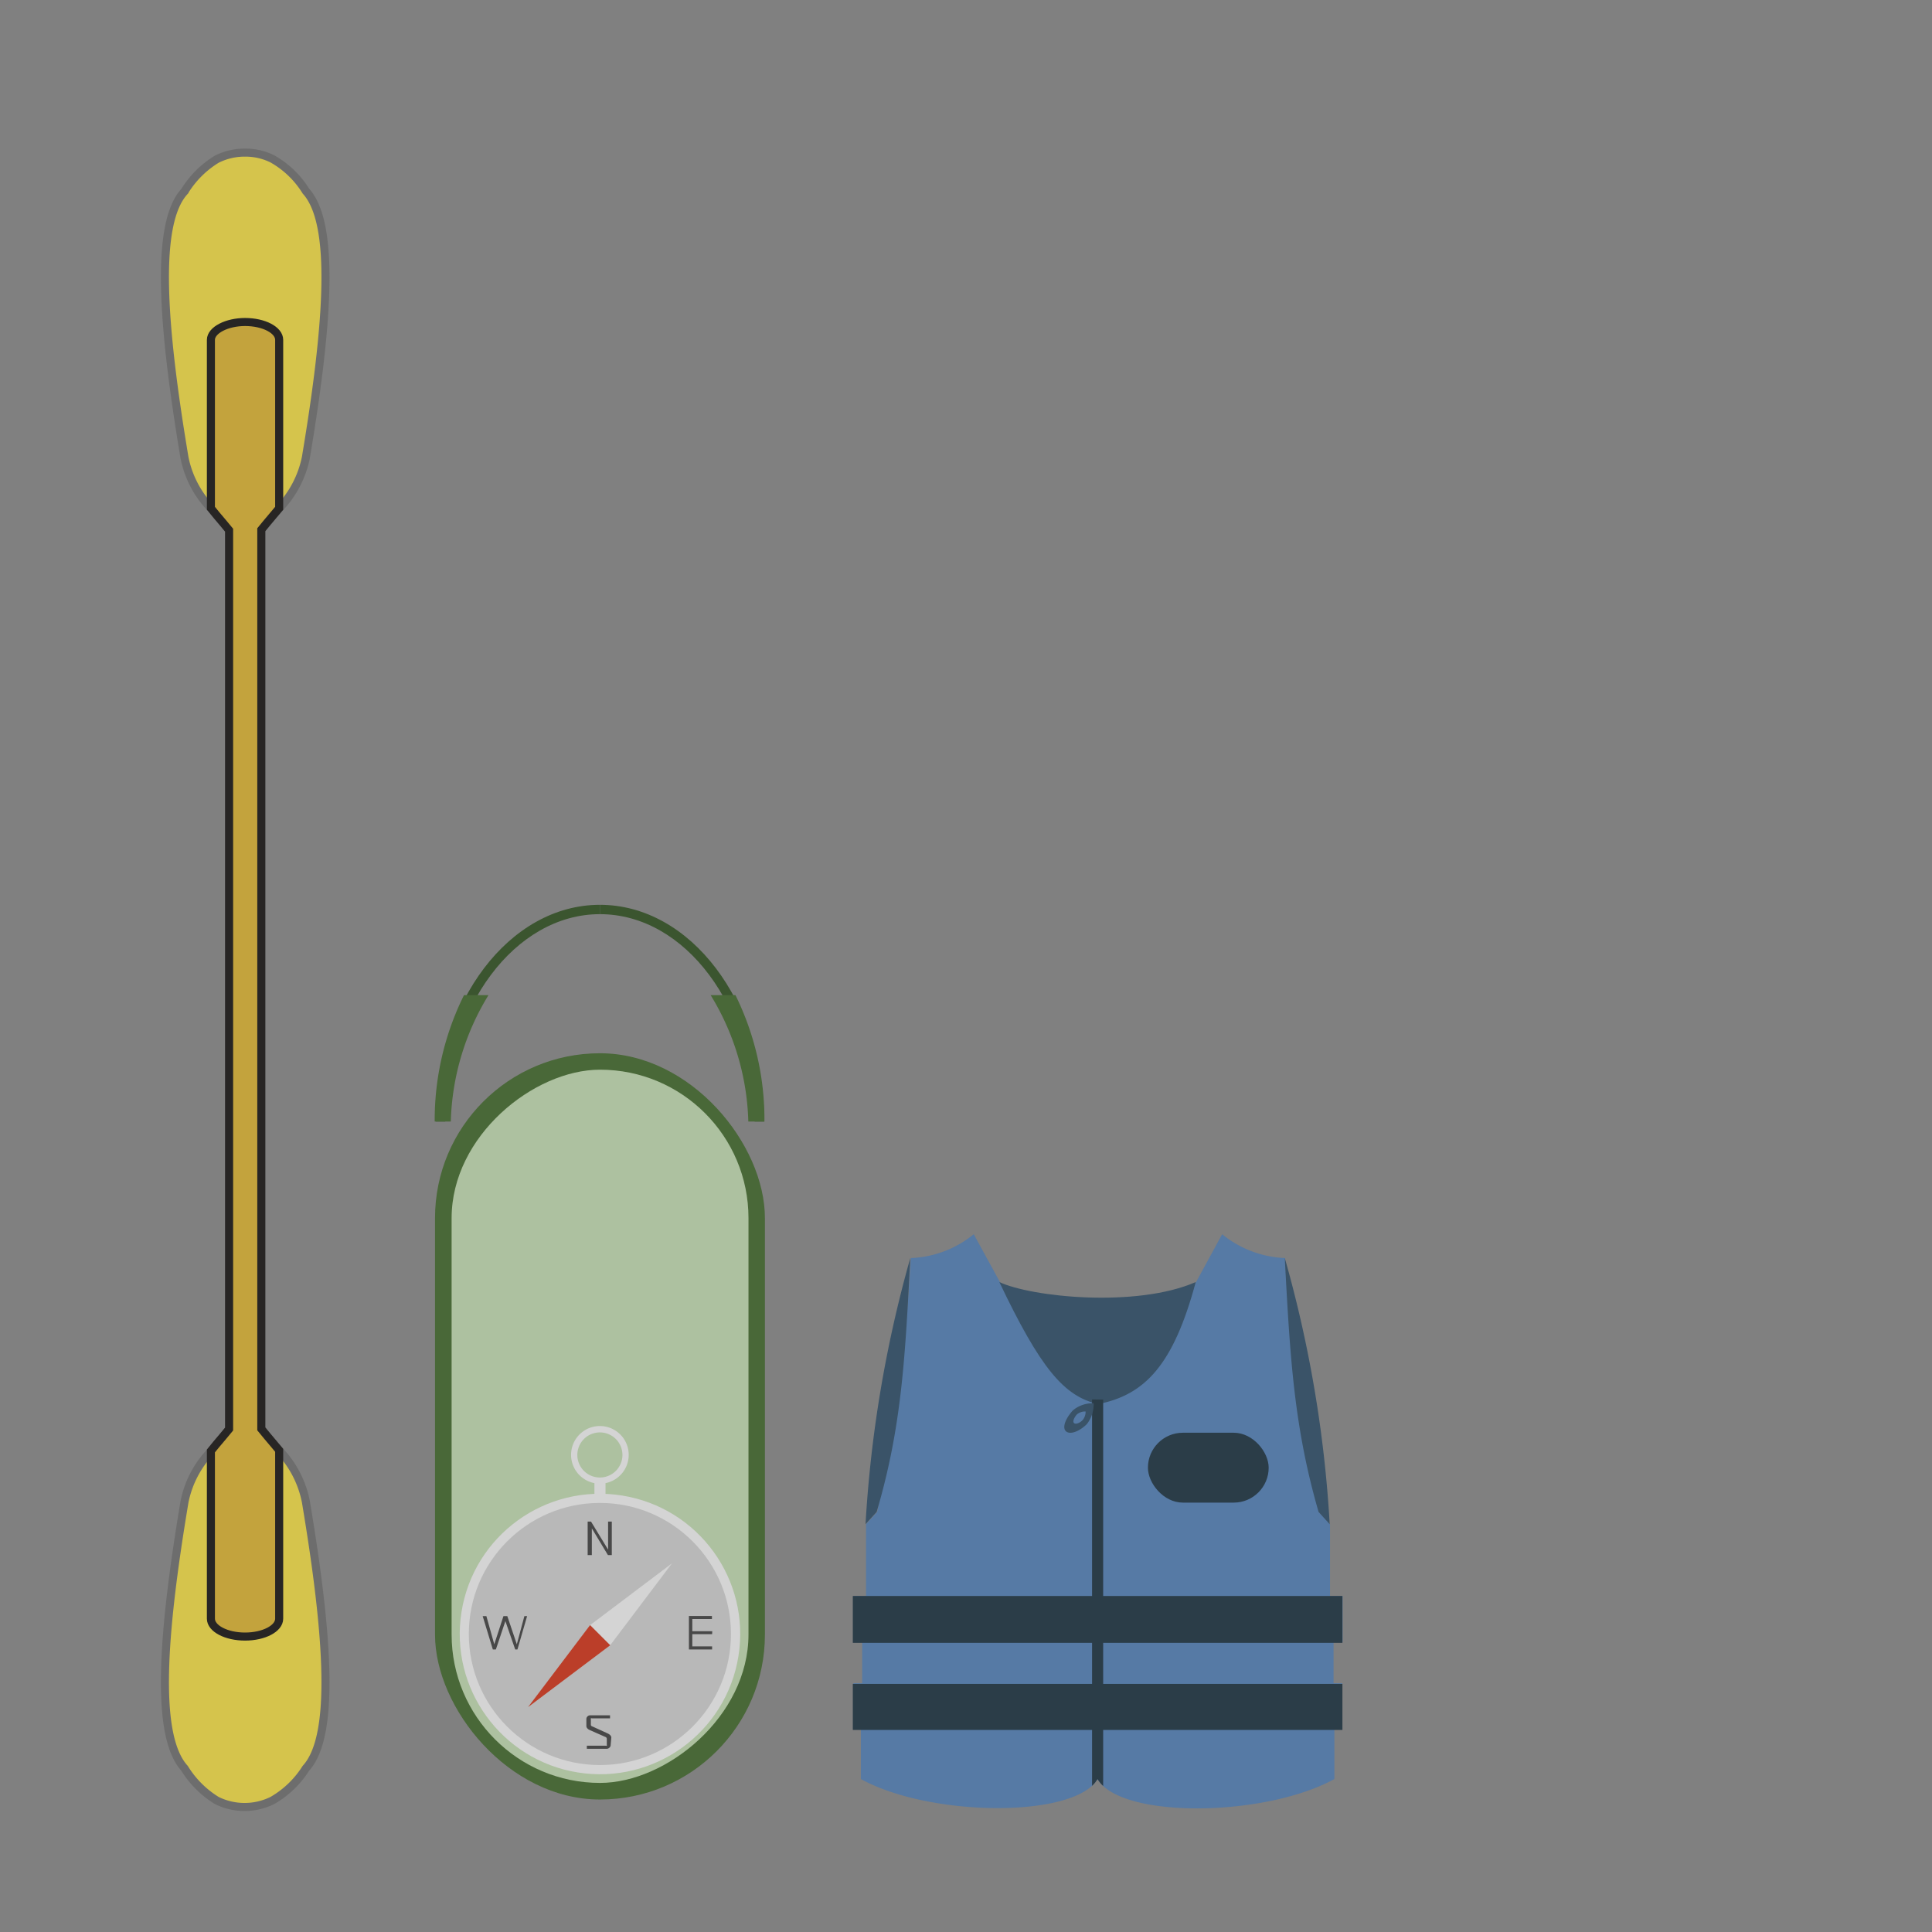 <svg id="Layer_1" data-name="Layer 1" xmlns="http://www.w3.org/2000/svg" viewBox="0 0 120 120"><rect x="0" y="0" width="120" height="120" fill="#808080" stroke="none"/><defs><style>.cls-1{opacity:0.73;}.cls-2{fill:#4677b2;}.cls-3{fill:#1f425e;}.cls-4{fill:#0b2333;}.cls-5{fill:#f4dd38;stroke:#666;}.cls-5,.cls-6{stroke-miterlimit:10;stroke-width:0.5px;}.cls-6{fill:#dbaf23;stroke:#050302;}.cls-7{fill:#345e1d;}.cls-8{fill:#bdd8ab;}.cls-9{fill:#214411;}.cls-10{fill:#f2f2f2;}.cls-11{fill:#ccc;}.cls-12{fill:#d12508;}.cls-13{fill:#333;}</style></defs><g class="cls-1"><path class="cls-2" d="M82.83,102v2.55h.54v2.86h-.49v3.09c-4.07,2.23-12.17,2.46-14.36.43a2,2,0,0,1-.35-.43,1.9,1.9,0,0,1-.34.42c-2.19,2-10.29,1.81-14.36-.42v-3.09H53v-2.86h.55V102H53V99.13h.79V94.67l.69-.76a100.52,100.52,0,0,0,2.09-15.77,6.56,6.56,0,0,0,3.91-1.48l1.72,3.14c1.25.62,3.15.88,6,1,2.86-.08,4.75-.34,6-1l1.71-3.14a6.58,6.58,0,0,0,3.91,1.48,100.76,100.76,0,0,0,2.1,15.77l.69.76v4.46h.78V102Z"/><path class="cls-3" d="M62.07,79.63c2,.94,8.52,1.61,12.2,0-1.38,5.12-3.13,7-6.06,7.58C66.09,86.73,64.63,85,62.07,79.63Z"/><rect class="cls-4" x="52.97" y="99.13" width="30.41" height="2.91"/><rect class="cls-4" x="52.97" y="104.59" width="30.41" height="2.86"/><path class="cls-4" d="M68.52,86.93v24a2,2,0,0,1-.35-.43,1.9,1.9,0,0,1-.34.42v-24Z"/><path class="cls-3" d="M67.5,88.46c-.48.47-1.06.67-1.3.43s0-.81.44-1.29a1.91,1.91,0,0,1,1.29-.44A2,2,0,0,1,67.5,88.46Z"/><path class="cls-2" d="M67.24,88.21c-.19.19-.43.27-.53.18s0-.34.18-.54a.79.79,0,0,1,.54-.18A.82.82,0,0,1,67.24,88.21Z"/><path class="cls-3" d="M79.8,78.14a76.32,76.32,0,0,1,2.79,16.53l-.69-.76C80.38,88.66,80.13,84.37,79.8,78.14Z"/><path class="cls-3" d="M56.54,78.14a76.91,76.91,0,0,0-2.78,16.53l.69-.76C56,88.66,56.22,84.37,56.54,78.14Z"/><rect class="cls-4" x="71.3" y="88.99" width="7.5" height="4.34" rx="2.17"/><path class="cls-5" d="M19,93.28c1.42,8.47,1.81,14.57,0,16.55a6,6,0,0,1-2.08,2,3.9,3.9,0,0,1-3.46,0,6.12,6.12,0,0,1-2-2c-1.81-2-1.42-8.08,0-16.55a6.31,6.31,0,0,1,1.66-3.16c.22-.28.47-.57.74-.89l.37-.45s0,0,0,0V32.93l0,0-.37-.45c-.27-.32-.52-.61-.74-.89a6.31,6.31,0,0,1-1.66-3.16c-1.42-8.47-1.81-14.57,0-16.54a6.06,6.06,0,0,1,2-2,3.84,3.84,0,0,1,1.76-.41,3.73,3.73,0,0,1,1.7.39,5.8,5.8,0,0,1,2.08,2c1.81,2,1.42,8.07,0,16.54a6.38,6.38,0,0,1-1.66,3.17l-.74.88-.37.45,0,0V88.75s0,0,0,0l.37.45.74.88A6.38,6.38,0,0,1,19,93.28Z"/><path class="cls-6" d="M16.23,32.93V88.75s0,0,0,0l.37.45.74.88v10.46c0,.61-.95,1.11-2.12,1.11h0c-1.17,0-2.12-.5-2.12-1.11V90.12c.22-.28.47-.57.74-.89l.39-.47h0V32.93h0l-.39-.47c-.27-.32-.52-.61-.74-.89V21.11c0-.61,1-1.11,2.12-1.11h0c1.17,0,2.12.5,2.12,1.11V31.57l-.74.88-.37.45Z"/><rect class="cls-7" x="27.02" y="65.42" width="20.49" height="46.35" rx="10.24"/><rect class="cls-8" x="15.11" y="79.37" width="44.3" height="18.44" rx="9.22" transform="translate(125.86 51.33) rotate(90)"/><path class="cls-9" d="M27.66,69.66h-.59c0-7.42,4.57-13.46,10.19-13.46v.58C32,56.78,27.66,62.56,27.66,69.66Z"/><path class="cls-9" d="M47.46,69.66h-.59c0-7.1-4.31-12.88-9.61-12.88V56.2C42.89,56.2,47.46,62.24,47.46,69.66Z"/><path class="cls-7" d="M28.82,61.81A17.46,17.46,0,0,0,27,69.66h1a15.8,15.8,0,0,1,2.34-7.85Z"/><path class="cls-7" d="M44.14,61.81a15.8,15.8,0,0,1,2.34,7.85h1a17.46,17.46,0,0,0-1.8-7.85Z"/><path class="cls-10" d="M39.05,90.37a1.79,1.79,0,1,0-2.13,1.75v1.22h.69V92.12A1.79,1.79,0,0,0,39.05,90.37Zm-1.79,1.4a1.4,1.4,0,1,1,1.4-1.4A1.4,1.4,0,0,1,37.26,91.77Z"/><circle class="cls-10" cx="37.26" cy="101.49" r="8.71" transform="translate(-68.84 122.23) rotate(-80.9)"/><circle class="cls-11" cx="37.26" cy="101.49" r="8.14"/><polygon class="cls-10" points="36.65 100.94 41.74 97.1 37.9 102.19 36.65 100.94"/><polygon class="cls-12" points="36.65 100.94 32.8 106.03 37.9 102.19 36.65 100.94"/><path class="cls-13" d="M38,96.59h-.24l-1-1.66v1.66H36.5V94.51h.21l1.06,1.74V94.51H38Z"/><path class="cls-13" d="M37.93,108.38a.2.2,0,0,1-.07.16.23.23,0,0,1-.17.08H36.45v-.19h1.17a.09.09,0,0,0,.07,0,.11.11,0,0,0,0-.07V108s0-.09-.1-.12l-.93-.41q-.24-.1-.24-.27s0-.19,0-.42a.22.22,0,0,1,.07-.17.24.24,0,0,1,.16-.07h1.24v.19H36.77a.09.09,0,0,0-.07,0,.1.1,0,0,0,0,.07v.34s0,.07.11.1l.92.42q.24.11.24.27Z"/><path class="cls-13" d="M32.74,100.38l-.6,2.07H32l-.61-1.76-.59,1.76h-.19l-.63-2.07h.23l.49,1.75.57-1.75h.24l.59,1.75.47-1.75Z"/><path class="cls-13" d="M44.23,101.5H43v.76h1.23v.19H42.79v-2.08h1.43v.19H43v.76h1.24Z"/></g></svg>